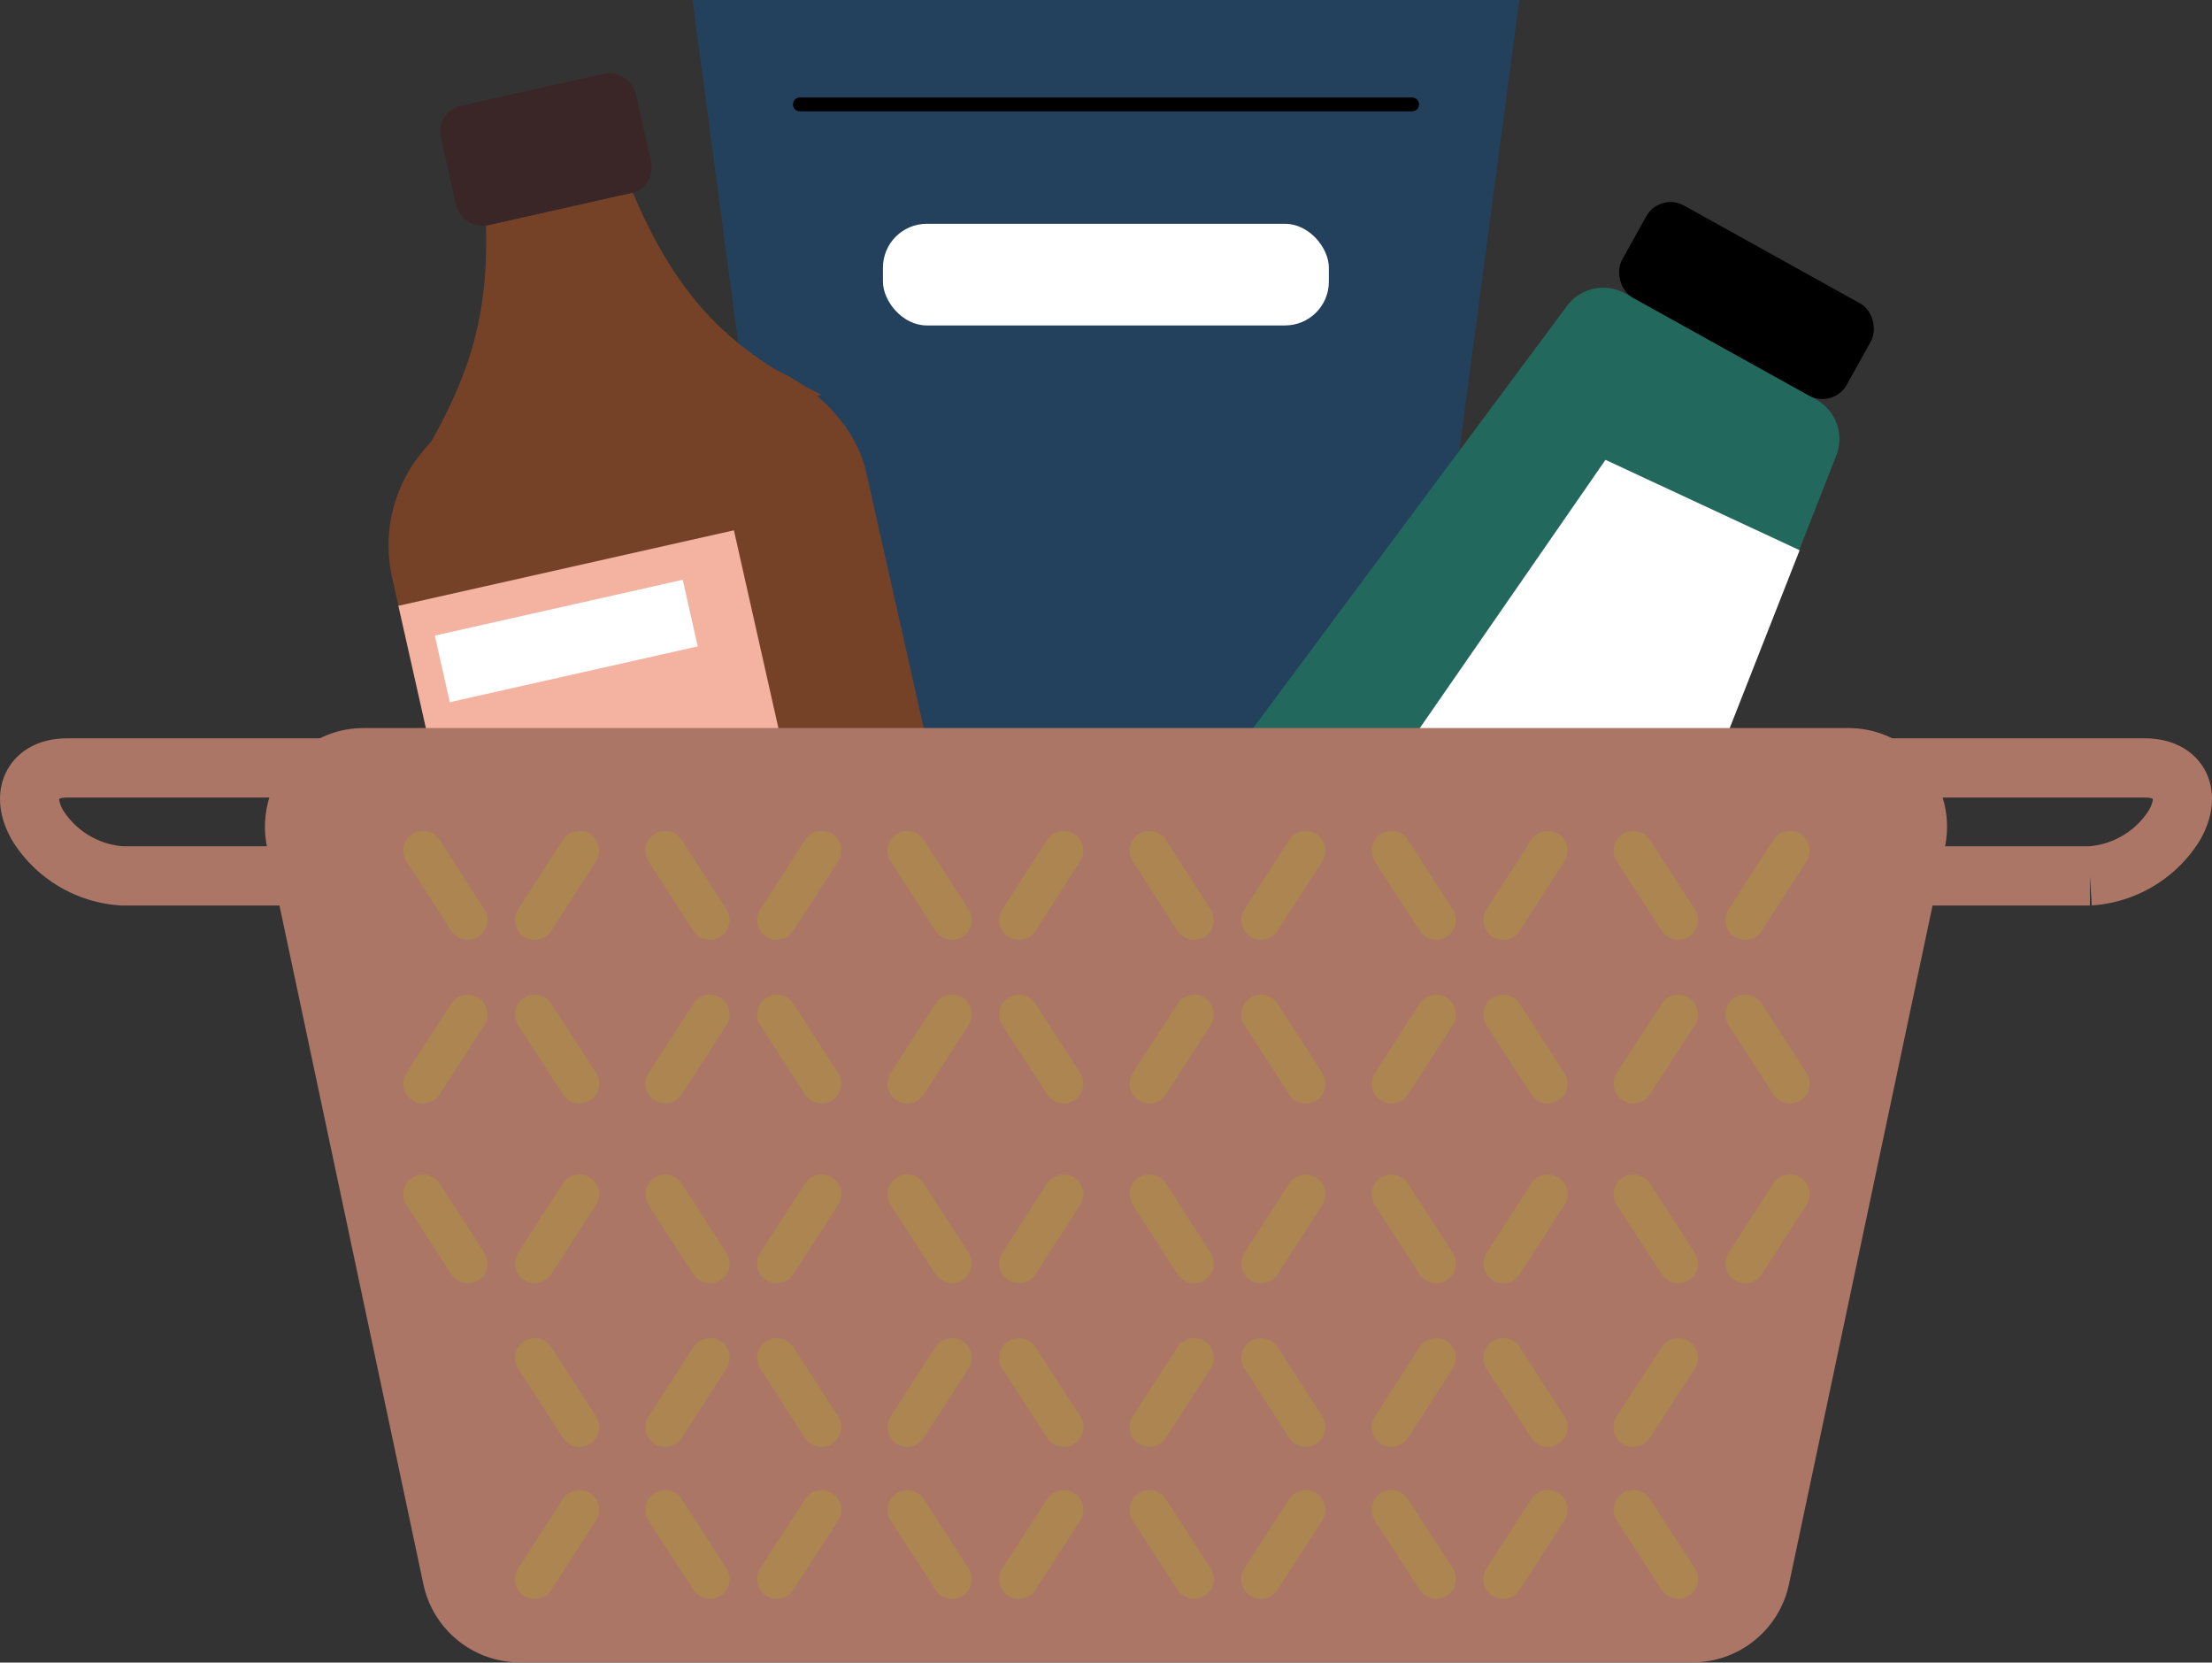 <svg xmlns="http://www.w3.org/2000/svg" viewBox="0 0 112.11 84.24"><rect x="0" y="0" width="112.11" height="84.24" fill="#333333" stroke="none"/><defs><style>.cls-1{fill:#23415d;}.cls-10,.cls-11,.cls-2,.cls-5{fill:none;}.cls-2,.cls-5{stroke:#000;}.cls-11,.cls-2,.cls-5{stroke-linecap:round;stroke-linejoin:round;}.cls-2{stroke-width:0.7px;}.cls-3{fill:#fff;}.cls-4{fill:#23685d;}.cls-5{stroke-width:0.48px;}.cls-6{fill:#754228;}.cls-7{fill:#3a2627;}.cls-8{fill:#f3b3a0;}.cls-9{fill:#ac7666;}.cls-10{stroke:#ac7666;stroke-miterlimit:10;stroke-width:3px;}.cls-11{stroke:#ac8551;stroke-width:2px;}</style></defs><g id="레이어_2" data-name="레이어 2"><g id="Layer_1" data-name="Layer 1"><path class="cls-1" d="M64.2,73.86H47.91a3.4,3.4,0,0,1-3.36-2.94L35.1,0H77L67.56,70.92A3.4,3.4,0,0,1,64.2,73.86Z"/><rect x="46.46" y="73.86" width="19.19" height="7.86" rx="2.08"/><line class="cls-2" x1="40.54" y1="5.29" x2="71.57" y2="5.29"/><rect class="cls-3" x="44.75" y="11.34" width="22.6" height="5.15" rx="2.22"/><path class="cls-4" d="M82.39,14.88l9.67,5.37a2.29,2.29,0,0,1,1,2.85L75.3,68.33,50.42,54.5l29-39A2.29,2.29,0,0,1,82.39,14.88Z"/><rect x="82.01" y="12.56" width="13.03" height="5.34" rx="1.41" transform="translate(158.5 71.54) rotate(-150.94)"/><line class="cls-5" x1="73.82" y1="63.39" x2="55.39" y2="53.15"/><polygon class="cls-3" points="91.21 27.88 81.37 23.3 63.91 48.52 79.26 58.27 91.21 27.88"/><rect class="cls-6" x="22.21" y="18.84" width="24.61" height="38.91" rx="7.43" transform="translate(-7.56 8.51) rotate(-12.68)"/><path class="cls-6" d="M41.64,20,20.37,24.8c3.32-5.08,4.4-8.44,4.26-13.37l7.44-1.67C34.37,15.18,37.06,17.78,41.64,20Z"/><rect class="cls-7" x="22.61" y="4.47" width="10.12" height="6.2" rx="1.31" transform="translate(-0.99 6.26) rotate(-12.68)"/><rect class="cls-8" x="22.41" y="28.51" width="17.43" height="22.21" transform="translate(-7.93 7.8) rotate(-12.68)"/><rect class="cls-3" x="22.26" y="30.75" width="12.88" height="3.46" transform="translate(-6.43 7.09) rotate(-12.68)"/><path class="cls-9" d="M85.79,84.23H26.34a5,5,0,0,1-4.89-4L13.53,42.89a5,5,0,0,1,4.89-6H93.69a5,5,0,0,1,4.89,6L90.67,80.27A5,5,0,0,1,85.79,84.23Z"/><path class="cls-10" d="M21.37,44.38H6.19a5.47,5.47,0,0,1-4.27-2.54h0c-.92-1.57-.28-2.93,1.49-2.93H20.94a3.11,3.11,0,0,1,3.21,2.93h0A2.65,2.65,0,0,1,21.37,44.38Z"/><path class="cls-10" d="M90.74,44.38h15.18a5.47,5.47,0,0,0,4.27-2.54h0c.92-1.57.29-2.93-1.49-2.93H91.17A3.11,3.11,0,0,0,88,41.84h0A2.65,2.65,0,0,0,90.74,44.38Z"/><line class="cls-11" x1="21.44" y1="43.1" x2="23.71" y2="46.62"/><line class="cls-11" x1="29.37" y1="43.1" x2="27.1" y2="46.62"/><line class="cls-11" x1="33.71" y1="43.1" x2="35.98" y2="46.62"/><line class="cls-11" x1="41.64" y1="43.1" x2="39.37" y2="46.62"/><line class="cls-11" x1="45.98" y1="43.1" x2="48.25" y2="46.62"/><line class="cls-11" x1="53.91" y1="43.1" x2="51.64" y2="46.62"/><line class="cls-11" x1="58.25" y1="43.1" x2="60.52" y2="46.62"/><line class="cls-11" x1="66.18" y1="43.1" x2="63.91" y2="46.62"/><line class="cls-11" x1="70.52" y1="43.1" x2="72.79" y2="46.62"/><line class="cls-11" x1="78.45" y1="43.1" x2="76.18" y2="46.62"/><line class="cls-11" x1="82.78" y1="43.1" x2="85.06" y2="46.62"/><line class="cls-11" x1="90.72" y1="43.1" x2="88.45" y2="46.62"/><line class="cls-11" x1="90.72" y1="54.91" x2="88.45" y2="51.4"/><line class="cls-11" x1="82.78" y1="54.91" x2="85.06" y2="51.4"/><line class="cls-11" x1="78.45" y1="54.91" x2="76.18" y2="51.4"/><line class="cls-11" x1="70.52" y1="54.91" x2="72.79" y2="51.4"/><line class="cls-11" x1="66.18" y1="54.91" x2="63.91" y2="51.4"/><line class="cls-11" x1="58.25" y1="54.91" x2="60.52" y2="51.4"/><line class="cls-11" x1="53.91" y1="54.91" x2="51.64" y2="51.4"/><line class="cls-11" x1="45.98" y1="54.91" x2="48.25" y2="51.4"/><line class="cls-11" x1="41.64" y1="54.91" x2="39.37" y2="51.4"/><line class="cls-11" x1="33.71" y1="54.91" x2="35.98" y2="51.4"/><line class="cls-11" x1="29.37" y1="54.91" x2="27.1" y2="51.4"/><line class="cls-11" x1="21.44" y1="54.91" x2="23.71" y2="51.4"/><line class="cls-11" x1="21.44" y1="60.51" x2="23.71" y2="64.02"/><line class="cls-11" x1="29.37" y1="60.51" x2="27.1" y2="64.02"/><line class="cls-11" x1="33.71" y1="60.51" x2="35.98" y2="64.02"/><line class="cls-11" x1="41.64" y1="60.51" x2="39.37" y2="64.02"/><line class="cls-11" x1="45.98" y1="60.51" x2="48.25" y2="64.02"/><line class="cls-11" x1="53.91" y1="60.51" x2="51.64" y2="64.02"/><line class="cls-11" x1="58.25" y1="60.51" x2="60.52" y2="64.02"/><line class="cls-11" x1="66.18" y1="60.51" x2="63.91" y2="64.02"/><line class="cls-11" x1="70.52" y1="60.51" x2="72.79" y2="64.02"/><line class="cls-11" x1="78.45" y1="60.51" x2="76.18" y2="64.02"/><line class="cls-11" x1="82.78" y1="60.51" x2="85.06" y2="64.02"/><line class="cls-11" x1="90.72" y1="60.51" x2="88.45" y2="64.02"/><line class="cls-11" x1="82.78" y1="72.31" x2="85.06" y2="68.8"/><line class="cls-11" x1="78.45" y1="72.31" x2="76.18" y2="68.8"/><line class="cls-11" x1="70.52" y1="72.31" x2="72.79" y2="68.8"/><line class="cls-11" x1="66.18" y1="72.31" x2="63.91" y2="68.8"/><line class="cls-11" x1="58.25" y1="72.31" x2="60.52" y2="68.8"/><line class="cls-11" x1="53.91" y1="72.31" x2="51.64" y2="68.8"/><line class="cls-11" x1="45.98" y1="72.31" x2="48.25" y2="68.8"/><line class="cls-11" x1="41.64" y1="72.31" x2="39.37" y2="68.8"/><line class="cls-11" x1="33.71" y1="72.31" x2="35.98" y2="68.8"/><line class="cls-11" x1="29.37" y1="72.31" x2="27.1" y2="68.8"/><line class="cls-11" x1="29.37" y1="76.5" x2="27.1" y2="80.01"/><line class="cls-11" x1="33.71" y1="76.5" x2="35.98" y2="80.01"/><line class="cls-11" x1="41.64" y1="76.5" x2="39.37" y2="80.01"/><line class="cls-11" x1="45.98" y1="76.5" x2="48.25" y2="80.01"/><line class="cls-11" x1="53.91" y1="76.5" x2="51.64" y2="80.01"/><line class="cls-11" x1="58.25" y1="76.5" x2="60.52" y2="80.01"/><line class="cls-11" x1="66.18" y1="76.5" x2="63.91" y2="80.01"/><line class="cls-11" x1="70.52" y1="76.5" x2="72.79" y2="80.01"/><line class="cls-11" x1="78.45" y1="76.5" x2="76.18" y2="80.01"/><line class="cls-11" x1="82.78" y1="76.5" x2="85.06" y2="80.01"/></g></g></svg>